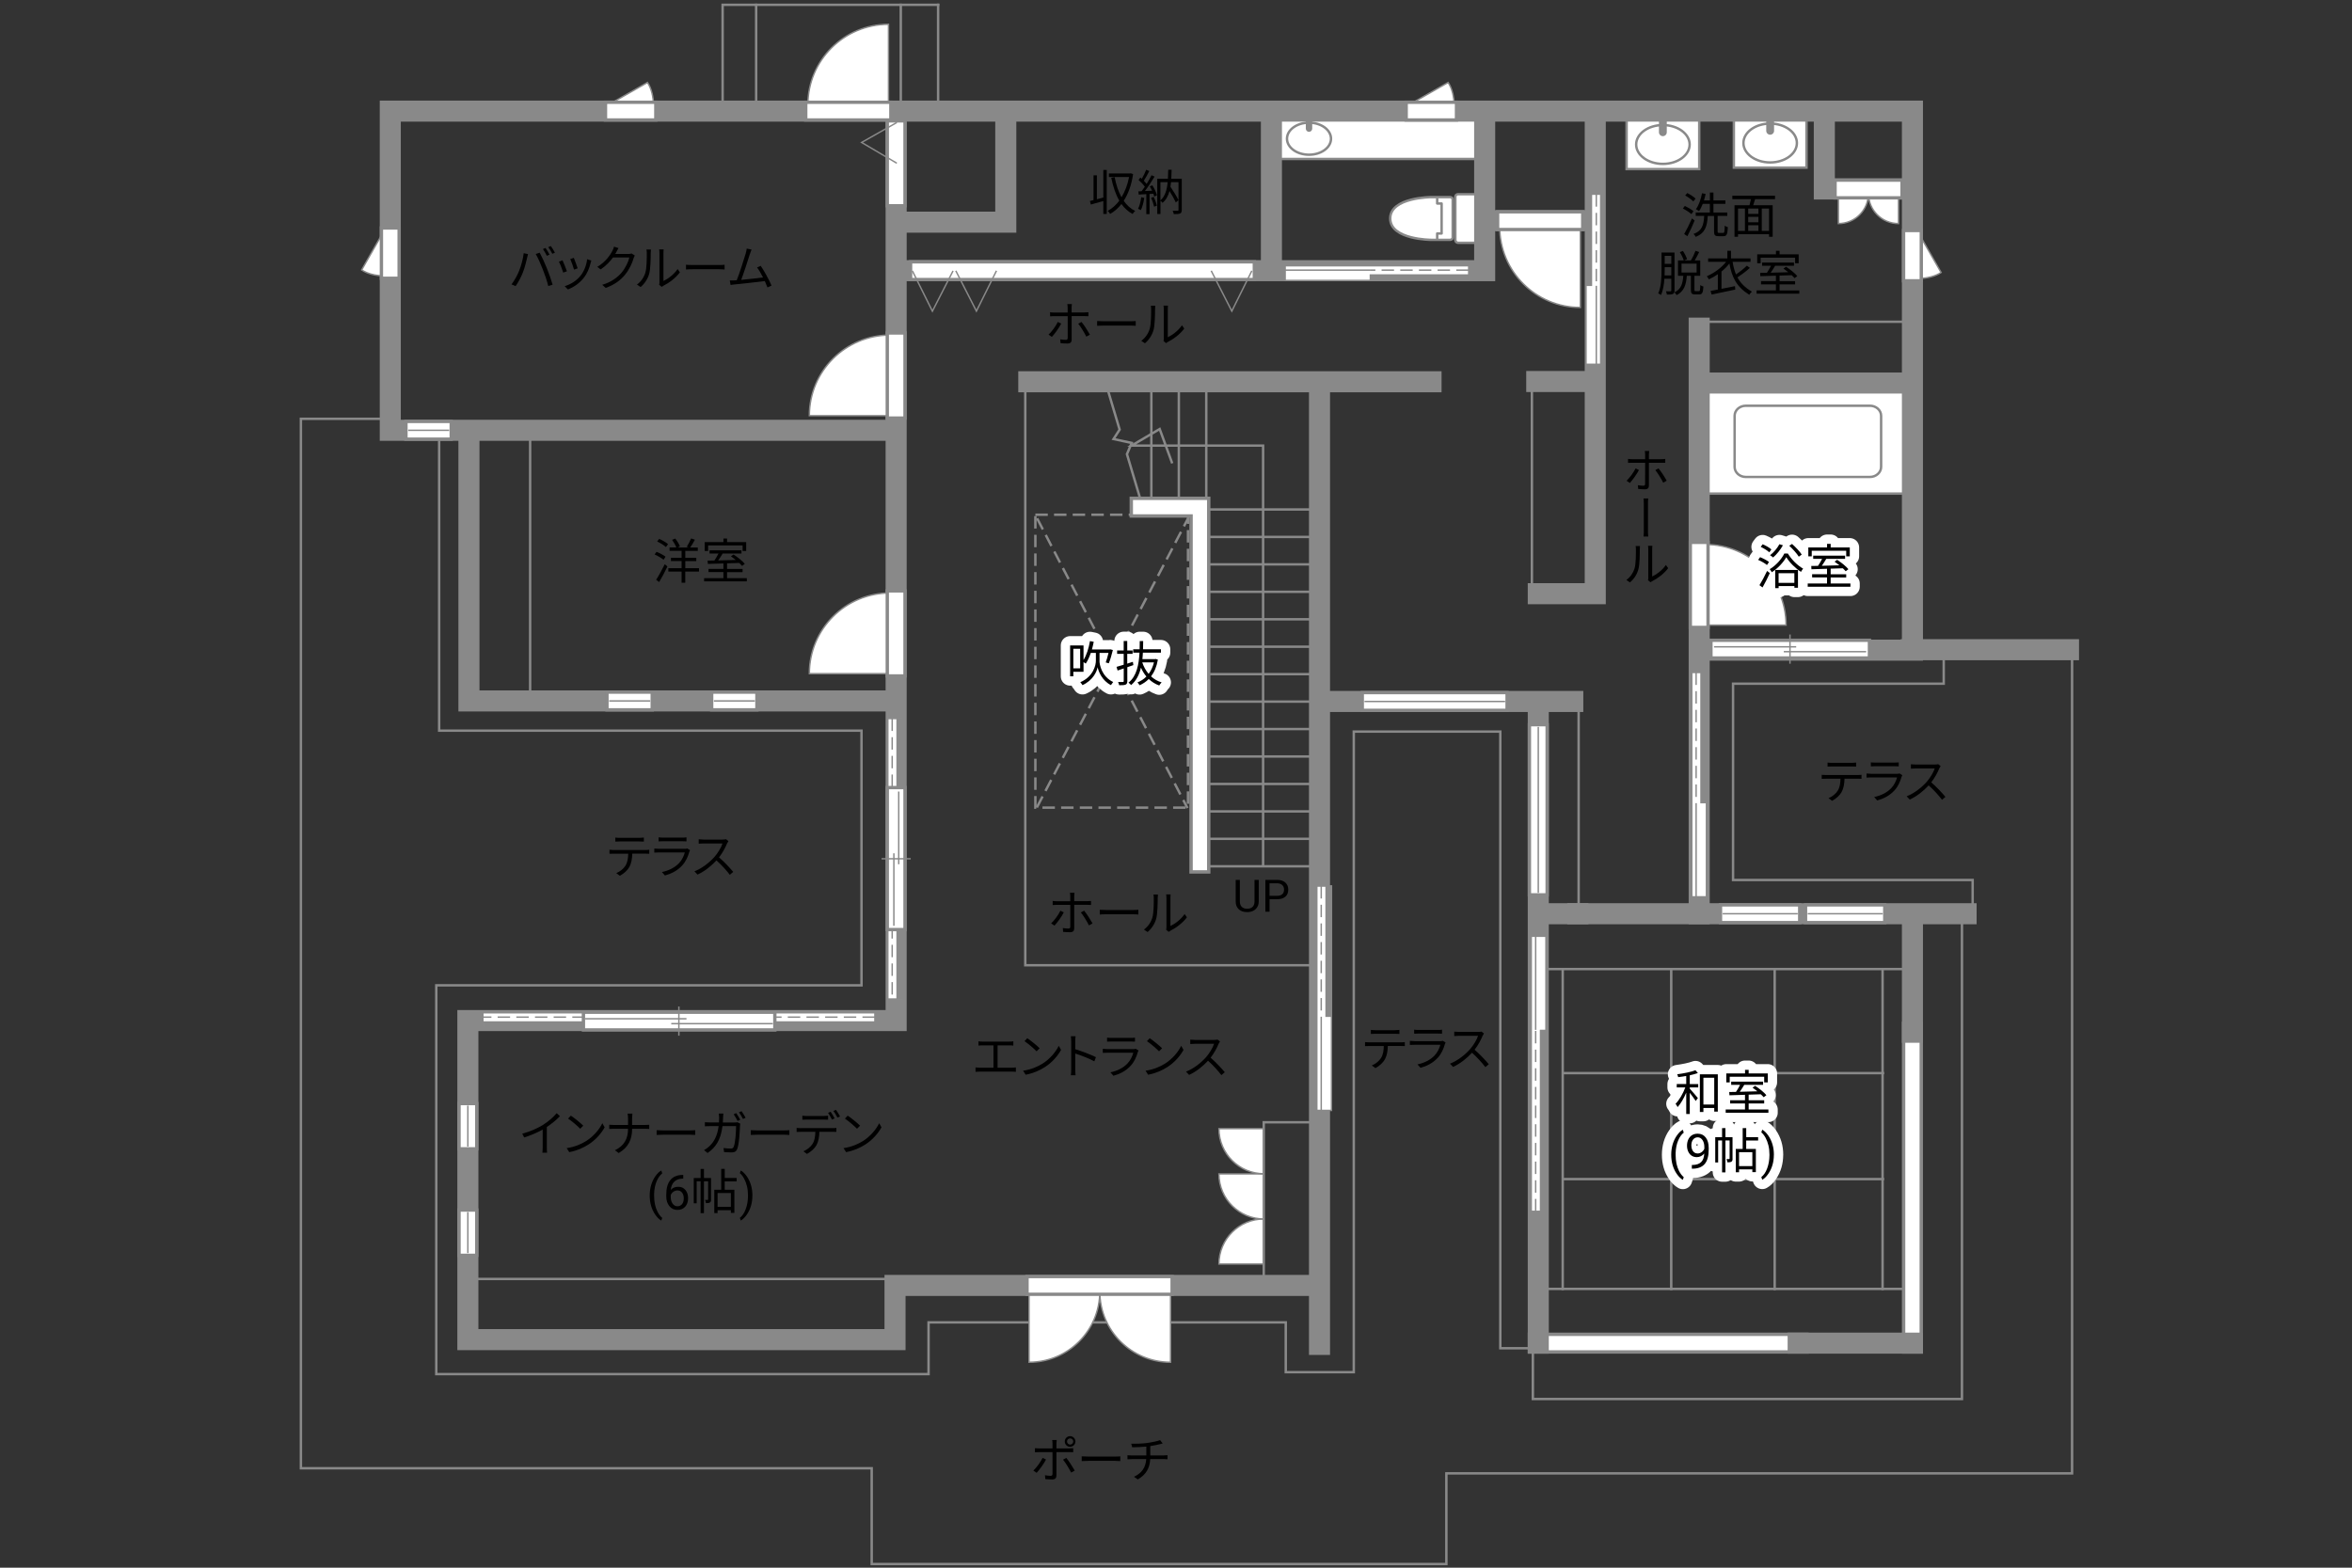 <?xml version="1.0" encoding="UTF-8"?><svg id="adrama-K" xmlns="http://www.w3.org/2000/svg" viewBox="0 0 630 420"><rect x="0" y="0" width="630" height="420" fill="#333333" stroke="none"/><defs><style>.cls-1,.cls-2,.cls-3,.cls-4,.cls-5,.cls-6,.cls-7,.cls-8,.cls-9,.cls-10,.cls-11,.cls-12{fill:none;}.cls-2,.cls-13,.cls-14,.cls-3,.cls-4,.cls-6,.cls-8,.cls-9,.cls-11,.cls-12{stroke:#898989;}.cls-2,.cls-6,.cls-8{stroke-width:.65px;}.cls-13,.cls-14,.cls-4,.cls-11{stroke-width:.38px;}.cls-13,.cls-15{fill:#fff;}.cls-14,.cls-16{fill:#898989;}.cls-3{stroke-width:5.64px;}.cls-3,.cls-6,.cls-7,.cls-8,.cls-9,.cls-10{stroke-linecap:square;}.cls-4,.cls-12{stroke-dasharray:0 0 3.33 1.67;}.cls-5{stroke-linecap:round;stroke-width:5px;}.cls-5,.cls-6{stroke-linejoin:round;}.cls-5,.cls-7,.cls-10{stroke:#fff;}.cls-7{stroke-width:3.85px;}.cls-9,.cls-12{stroke-width:.65px;}.cls-10{stroke-width:3.82px;}</style></defs><line class="cls-3" x1="412.04" y1="359.84" x2="481.65" y2="359.84"/><line class="cls-10" x1="412.04" y1="359.84" x2="481.65" y2="359.84"/><line class="cls-9" x1="413.16" y1="345.31" x2="511.66" y2="345.31"/><line class="cls-3" x1="512.26" y1="359.84" x2="512.26" y2="276.55"/><line class="cls-10" x1="512.26" y1="359.84" x2="512.26" y2="276.55"/><line class="cls-9" x1="504.26" y1="345.31" x2="504.26" y2="259.93"/><path class="cls-13" d="m338.58,338.65h-12.08c0-6.67,5.41-12.08,12.08-12.08"/><path class="cls-13" d="m338.58,314.5h-12.08c0,6.67,5.41,12.08,12.08,12.08"/><path class="cls-13" d="m338.58,302.38h-12.08c0,6.67,5.41,12.08,12.08,12.08"/><line class="cls-9" x1="125.75" y1="342.65" x2="241.36" y2="342.65"/><rect class="cls-9" x="338.5" y="300.67" width="15.39" height="42.76"/><line class="cls-9" x1="413.16" y1="259.62" x2="511.66" y2="259.62"/><line class="cls-9" x1="418.58" y1="345.31" x2="418.58" y2="259.93"/><line class="cls-9" x1="447.65" y1="345.31" x2="447.65" y2="259.93"/><line class="cls-9" x1="475.36" y1="345.31" x2="475.36" y2="259.93"/><rect class="cls-9" x="456.17" y="86.2" width="54.73" height="15.39"/><rect class="cls-9" x="412.93" y="187.86" width="9.92" height="56.44"/><rect class="cls-9" x="410.33" y="103.65" width="16.76" height="55.41"/><polyline class="cls-9" points="338.33 231.92 338.33 119.38 303.1 119.38 310.63 114.94 313.88 123.83"/><line class="cls-9" x1="353.21" y1="232.09" x2="322.6" y2="232.09"/><line class="cls-9" x1="353.21" y1="224.73" x2="322.6" y2="224.73"/><line class="cls-9" x1="353.21" y1="217.38" x2="322.6" y2="217.38"/><line class="cls-9" x1="353.21" y1="210.03" x2="322.6" y2="210.03"/><line class="cls-9" x1="353.21" y1="202.67" x2="322.6" y2="202.67"/><line class="cls-9" x1="353.21" y1="195.32" x2="322.6" y2="195.32"/><line class="cls-9" x1="353.21" y1="187.97" x2="322.6" y2="187.97"/><line class="cls-9" x1="353.21" y1="180.61" x2="322.6" y2="180.61"/><line class="cls-9" x1="353.21" y1="173.26" x2="322.6" y2="173.26"/><line class="cls-9" x1="353.21" y1="165.91" x2="322.6" y2="165.91"/><line class="cls-9" x1="353.21" y1="158.55" x2="322.6" y2="158.55"/><line class="cls-9" x1="353.21" y1="151.2" x2="322.6" y2="151.2"/><line class="cls-9" x1="353.21" y1="143.85" x2="322.6" y2="143.85"/><line class="cls-9" x1="353.21" y1="136.49" x2="322.6" y2="136.49"/><line class="cls-9" x1="323.11" y1="102.11" x2="323.11" y2="135.8"/><line class="cls-9" x1="315.76" y1="102.11" x2="315.76" y2="135.8"/><line class="cls-9" x1="308.4" y1="102.11" x2="308.4" y2="135.8"/><polyline class="cls-9" points="296.24 102.81 299.9 115.09 298.27 117.62 303.14 118.67 301.86 121.67 305.86 135.1"/><polyline class="cls-9" points="274.63 102.88 274.63 258.6 353.9 258.6"/><line class="cls-9" x1="241.28" y1="1.29" x2="241.28" y2="28.48"/><line class="cls-9" x1="202.54" y1="1.29" x2="202.54" y2="28.48"/><polyline class="cls-9" points="251.28 28.48 193.56 28.48 193.56 1.29 251.28 1.29"/><rect class="cls-9" x="125.84" y="116.22" width="16.16" height="70.8"/><polyline class="cls-9" points="525.52 245.51 525.52 374.81 410.59 374.81 410.59 361.21 401.87 361.21 401.87 196 362.62 196 362.62 367.62 344.4 367.62 344.4 354.28 248.72 354.28 248.72 368.14 116.86 368.14 116.86 263.98 230.76 263.98 230.76 195.75 117.63 195.75 117.63 115.19"/><polyline class="cls-9" points="520.64 175.74 520.64 183.17 464.21 183.17 464.21 235.76 528.39 235.76 528.39 246.03"/><polyline class="cls-9" points="102.83 112.2 80.6 112.2 80.6 393.36 233.49 393.36 233.49 419.02 387.42 419.02 387.42 394.73 555.02 394.73 555.02 174.11"/><path d="m164.38,227.72h8.52c.27,0,.7-.01,1.01-.07v1.08c-.29-.01-.7-.03-1.01-.03h-3.54c-.04,1.4-.25,2.59-.77,3.55-.47.87-1.46,1.81-2.56,2.38l-.96-.71c1.01-.42,1.95-1.17,2.46-1.99.57-.91.71-2,.75-3.22h-3.9c-.39,0-.77,0-1.13.03v-1.08c.36.04.73.07,1.13.07Zm1.6-3.25h5.27c.36,0,.83-.03,1.21-.08v1.08c-.38-.03-.83-.04-1.21-.04h-5.25c-.43,0-.86.01-1.18.04v-1.08c.36.04.75.08,1.17.08Z"/><path d="m184.66,228.14c-.35,1.29-.94,2.64-1.9,3.69-1.36,1.5-2.99,2.26-4.65,2.72l-.81-.92c1.85-.38,3.47-1.21,4.58-2.38.79-.83,1.31-1.94,1.55-2.87h-6.9c-.31,0-.81.01-1.27.04v-1.09c.48.05.92.08,1.27.08h6.85c.3,0,.57-.03.71-.1l.74.47c-.06.12-.14.29-.17.38Zm-7.07-3.74h5.11c.42,0,.87-.01,1.18-.07v1.08c-.31-.03-.75-.04-1.2-.04h-5.1c-.4,0-.82.01-1.17.04v-1.08c.34.05.75.07,1.17.07Z"/><path d="m194.78,225.89c-.44,1.12-1.26,2.64-2.18,3.81,1.37,1.17,2.95,2.86,3.8,3.89l-.91.78c-.87-1.14-2.25-2.68-3.58-3.86-1.39,1.5-3.15,2.92-5.07,3.8l-.83-.87c2.09-.82,4.02-2.37,5.36-3.86.88-1,1.83-2.54,2.16-3.61h-5.07c-.46,0-1.17.05-1.31.06v-1.18c.18.03.92.08,1.31.08h5.02c.43,0,.77-.04.98-.1l.66.51c-.08.1-.25.39-.33.57Z"/><path d="m366.76,279.25h8.52c.27,0,.7-.01,1.01-.07v1.08c-.29-.01-.7-.03-1.01-.03h-3.54c-.04,1.4-.25,2.59-.77,3.55-.47.87-1.46,1.81-2.56,2.38l-.96-.71c1.01-.42,1.95-1.17,2.46-1.99.57-.91.72-2,.75-3.22h-3.9c-.39,0-.77,0-1.13.03v-1.08c.36.04.73.07,1.13.07Zm1.6-3.25h5.27c.36,0,.83-.03,1.21-.08v1.08c-.38-.03-.83-.04-1.21-.04h-5.25c-.43,0-.86.01-1.18.04v-1.08c.36.04.75.08,1.17.08Z"/><path d="m387.04,279.67c-.35,1.29-.94,2.64-1.9,3.69-1.37,1.49-2.99,2.26-4.65,2.72l-.81-.92c1.85-.38,3.47-1.21,4.58-2.38.79-.83,1.31-1.94,1.55-2.87h-6.9c-.31,0-.81.01-1.27.04v-1.09c.48.05.92.08,1.27.08h6.85c.3,0,.57-.03.72-.1l.74.47c-.06.12-.14.29-.17.38Zm-7.07-3.74h5.11c.42,0,.87-.01,1.18-.07v1.08c-.31-.03-.75-.04-1.2-.04h-5.1c-.4,0-.82.01-1.17.04v-1.08c.34.05.75.07,1.17.07Z"/><path d="m397.16,277.42c-.44,1.12-1.26,2.64-2.18,3.81,1.36,1.17,2.95,2.86,3.8,3.89l-.91.78c-.87-1.14-2.25-2.68-3.58-3.86-1.39,1.5-3.15,2.92-5.07,3.8l-.83-.87c2.09-.82,4.02-2.37,5.36-3.86.88-1,1.83-2.54,2.16-3.61h-5.07c-.46,0-1.17.05-1.31.07v-1.18c.18.03.92.08,1.31.08h5.02c.43,0,.77-.04.97-.1l.66.51c-.08.1-.25.39-.33.57Z"/><path d="m489.09,207.63h8.52c.27,0,.7-.01,1.01-.06v1.08c-.29-.01-.7-.03-1.01-.03h-3.54c-.04,1.4-.25,2.59-.77,3.55-.47.87-1.46,1.81-2.56,2.38l-.96-.71c1.01-.42,1.95-1.17,2.46-1.99.57-.91.72-2,.75-3.22h-3.9c-.39,0-.77,0-1.13.03v-1.08c.36.04.73.06,1.13.06Zm1.6-3.25h5.27c.36,0,.83-.03,1.21-.08v1.08c-.38-.03-.83-.04-1.21-.04h-5.25c-.43,0-.86.01-1.18.04v-1.08c.36.04.75.08,1.17.08Z"/><path d="m509.37,208.04c-.35,1.29-.94,2.64-1.9,3.69-1.37,1.5-2.99,2.26-4.65,2.72l-.81-.92c1.85-.38,3.47-1.21,4.58-2.38.79-.83,1.31-1.94,1.55-2.87h-6.9c-.31,0-.81.01-1.27.04v-1.09c.48.05.92.08,1.27.08h6.85c.3,0,.57-.03.72-.1l.74.47c-.06.12-.14.29-.17.38Zm-7.07-3.74h5.11c.42,0,.87-.01,1.18-.06v1.08c-.31-.03-.75-.04-1.2-.04h-5.1c-.4,0-.82.01-1.17.04v-1.08c.34.05.75.06,1.17.06Z"/><path d="m519.48,205.79c-.44,1.12-1.26,2.64-2.18,3.81,1.36,1.17,2.95,2.86,3.8,3.89l-.91.78c-.87-1.14-2.25-2.68-3.58-3.86-1.39,1.5-3.15,2.93-5.07,3.8l-.83-.87c2.09-.82,4.02-2.37,5.36-3.86.88-1,1.83-2.54,2.16-3.61h-5.07c-.46,0-1.17.05-1.31.06v-1.18c.18.03.92.08,1.31.08h5.02c.43,0,.77-.04.97-.1l.66.51c-.08.1-.25.39-.33.57Z"/><path d="m282.46,247.99l-.9-.61c.87-.79,1.98-2.34,2.48-3.39l.91.44c-.55,1.11-1.76,2.77-2.5,3.56Zm5.28-7.89v1.34h3.43c.31,0,.74-.03,1.07-.07v1.08c-.35-.03-.74-.04-1.05-.04h-3.45v6.31c0,.68-.32,1.03-1.12,1.03-.55,0-1.31-.03-1.85-.09l-.09-1.03c.57.1,1.16.14,1.5.14s.51-.14.51-.49v-5.86h-3.6c-.4,0-.77.01-1.12.05v-1.1c.36.05.69.08,1.1.08h3.61v-1.34c0-.27-.04-.73-.09-.92h1.22c-.03.18-.08.65-.08.92Zm4.9,7.29l-.96.53c-.51-1.03-1.48-2.64-2.17-3.46l.88-.48c.7.83,1.73,2.47,2.25,3.41Z"/><path d="m296.4,243.8h7.12c.65,0,1.12-.04,1.4-.06v1.27c-.26-.01-.81-.07-1.39-.07h-7.14c-.72,0-1.4.03-1.81.07v-1.27c.39.03,1.08.06,1.81.06Z"/><path d="m308.66,245.83c.38-1.18.39-3.78.39-5.23,0-.39-.04-.68-.09-.95h1.2c-.01.16-.06.55-.06.94,0,1.44-.05,4.23-.4,5.53-.39,1.39-1.22,2.67-2.31,3.58l-.98-.66c1.09-.78,1.87-1.94,2.26-3.2Zm3.78,2.54v-7.79c0-.49-.06-.87-.08-.96h1.2c-.01.09-.05.47-.05.96v7.5c1.2-.55,2.8-1.73,3.8-3.2l.61.88c-1.12,1.52-2.93,2.86-4.43,3.6-.21.12-.35.22-.44.3l-.69-.57c.05-.21.09-.47.09-.73Z"/><path d="m281.76,90.26l-.9-.61c.87-.79,1.98-2.34,2.48-3.39l.91.44c-.55,1.11-1.76,2.77-2.5,3.56Zm5.28-7.89v1.34h3.43c.31,0,.74-.03,1.07-.06v1.08c-.35-.03-.74-.04-1.05-.04h-3.44v6.31c0,.68-.33,1.03-1.12,1.03-.55,0-1.31-.03-1.85-.09l-.09-1.03c.57.1,1.16.14,1.49.14s.51-.14.51-.49v-5.86h-3.6c-.4,0-.77.01-1.12.05v-1.1c.36.05.69.08,1.1.08h3.61v-1.34c0-.27-.04-.73-.09-.92h1.22c-.03.18-.08.65-.08.92Zm4.9,7.29l-.96.53c-.51-1.03-1.48-2.64-2.17-3.46l.88-.48c.7.83,1.73,2.47,2.25,3.41Z"/><path d="m295.69,86.07h7.12c.65,0,1.12-.04,1.4-.06v1.27c-.26-.01-.81-.06-1.39-.06h-7.14c-.72,0-1.4.03-1.81.06v-1.27c.39.03,1.08.06,1.81.06Z"/><path d="m307.95,88.1c.38-1.18.39-3.78.39-5.23,0-.39-.04-.68-.09-.95h1.2c-.01.16-.06.55-.06.94,0,1.44-.05,4.23-.4,5.53-.39,1.39-1.22,2.67-2.31,3.58l-.98-.66c1.09-.78,1.87-1.94,2.26-3.2Zm3.78,2.54v-7.79c0-.49-.06-.87-.08-.96h1.2c-.01.09-.05.47-.05.96v7.5c1.2-.55,2.79-1.73,3.8-3.2l.61.88c-1.12,1.52-2.93,2.86-4.43,3.6-.21.12-.35.22-.44.3l-.69-.57c.05-.21.09-.47.09-.73Z"/><path d="m436.56,129.38l-.87-.58c.83-.78,1.91-2.28,2.41-3.3l.91.43c-.56,1.07-1.73,2.69-2.44,3.46Zm5.11-7.66v1.3h3.34c.3,0,.73-.03,1.04-.08v1.05c-.34-.01-.73-.01-1.03-.01h-3.35v6.11c0,.65-.31,1-1.08,1-.53,0-1.27-.05-1.79-.1l-.09-1c.56.1,1.13.14,1.46.14.35,0,.48-.14.48-.47.01-.69.01-5,.01-5.6v-.08h-3.5c-.39,0-.75.01-1.08.03v-1.07c.35.04.66.08,1.07.08h3.51v-1.3c0-.27-.05-.72-.09-.9h1.18c-.03.17-.08.62-.08.9Zm4.76,7.07l-.92.53c-.51-.99-1.44-2.57-2.12-3.37l.86-.46c.69.81,1.69,2.38,2.18,3.29Z"/><path d="m440.3,134.98c0-.36,0-1.01-.06-1.44h1.26c-.08.43-.08,1.08-.08,1.43v6.99c-.01.39-.01,1.2.08,1.78h-1.27c.08-.58.08-1.33.08-1.78v-6.98Z"/><path d="m437.83,152.28c.36-1.16.36-3.68.36-5.08,0-.38-.03-.65-.08-.91h1.17c-.01.14-.05.53-.05.9,0,1.4-.01,4.04-.39,5.37-.36,1.35-1.18,2.59-2.25,3.47l-.96-.65c1.07-.77,1.82-1.88,2.2-3.09Zm3.68,2.44v-7.55c0-.48-.06-.85-.08-.94h1.17c-.01.09-.05.46-.05.94v7.28c1.16-.53,2.72-1.68,3.67-3.09l.61.86c-1.09,1.47-2.83,2.77-4.3,3.5-.21.1-.35.21-.44.27l-.66-.55c.05-.2.09-.46.09-.72Z"/><path d="m277.69,394.59l-.9-.6c.86-.81,1.98-2.35,2.48-3.41l.91.44c-.55,1.12-1.77,2.77-2.5,3.56Zm5.28-7.88v1.33h3.43c.31,0,.74-.03,1.07-.06v1.08c-.35-.03-.74-.03-1.05-.03h-3.45v6.29c0,.69-.34,1.04-1.12,1.04-.55,0-1.33-.04-1.85-.09l-.09-1.04c.56.1,1.16.16,1.5.16s.51-.16.51-.49v-5.86h-3.61c-.39,0-.75.01-1.1.04v-1.09c.36.04.69.06,1.1.06h3.61v-1.34c0-.29-.04-.73-.09-.92h1.22c-.04.18-.08.65-.08.94Zm4.9,7.28l-.96.53c-.51-1.01-1.48-2.64-2.17-3.46l.88-.47c.69.83,1.73,2.46,2.25,3.39Zm-1.24-9.23c.79,0,1.43.65,1.43,1.43s-.64,1.42-1.43,1.42-1.42-.62-1.42-1.42.64-1.43,1.42-1.43Zm0,2.26c.47,0,.85-.36.85-.83s-.38-.83-.85-.83-.82.38-.82.83.36.83.82.83Z"/><path d="m291.56,390.23h7.12c.65,0,1.12-.04,1.4-.06v1.27c-.26-.01-.81-.06-1.39-.06h-7.14c-.72,0-1.4.03-1.81.06v-1.27c.39.03,1.08.06,1.81.06Z"/><path d="m307.39,386.57c1.18-.17,2.72-.48,3.35-.75l.69.9c-.29.08-.55.14-.73.19-.65.17-1.65.36-2.59.51v2.5h3.59c.29,0,.75-.03,1.03-.05v1.08c-.29-.03-.68-.05-1-.05h-3.63c-.14,2.43-1.09,4.15-3.33,5.45l-1.03-.71c2.05-.95,3.13-2.41,3.29-4.73h-3.86c-.42,0-.86.03-1.17.05v-1.08c.3.03.75.05,1.14.05h3.91v-2.37c-1.31.13-2.78.17-3.78.18l-.26-.96c.99.04,2.96-.01,4.37-.2Z"/><path d="m263.18,279.06h7.15c.39,0,.79-.04,1.1-.08v1.14c-.33-.04-.74-.05-1.1-.05h-3.12v5.98h3.82c.39,0,.74-.04,1.08-.08v1.18c-.35-.05-.82-.05-1.08-.05h-8.59c-.35,0-.74.01-1.14.05v-1.18c.39.05.79.08,1.14.08h3.67v-5.98h-2.93c-.25,0-.77.01-1.09.05v-1.14c.34.05.83.08,1.09.08Z"/><path d="m279.25,284.96c2-1.26,3.59-3.19,4.34-4.78l.62,1.1c-.88,1.62-2.41,3.39-4.37,4.63-1.3.82-2.94,1.61-5.11,2.02l-.69-1.07c2.27-.34,3.97-1.13,5.2-1.9Zm-.77-4.12l-.82.82c-.65-.68-2.27-2.07-3.24-2.72l.74-.79c.92.61,2.59,1.96,3.31,2.69Z"/><path d="m286.93,278.97c0-.36-.03-.95-.1-1.35h1.27c-.04.4-.09.96-.09,1.35v2.12c1.72.52,4.19,1.46,5.55,2.14l-.44,1.11c-1.42-.77-3.67-1.64-5.11-2.09.01,1.95.01,3.91.01,4.29,0,.4.03,1.1.08,1.53h-1.26c.06-.42.09-1.05.09-1.53v-7.57Z"/><path d="m304.79,281.8c-.35,1.29-.94,2.64-1.9,3.69-1.36,1.5-2.99,2.26-4.65,2.72l-.81-.92c1.85-.38,3.47-1.21,4.58-2.38.79-.83,1.31-1.94,1.55-2.87h-6.9c-.31,0-.81.01-1.27.04v-1.09c.48.05.92.08,1.27.08h6.85c.3,0,.57-.03.71-.1l.74.47c-.06.12-.14.29-.17.38Zm-7.07-3.74h5.11c.42,0,.87-.01,1.18-.07v1.08c-.31-.03-.75-.04-1.2-.04h-5.1c-.4,0-.82.01-1.17.04v-1.08c.34.05.75.07,1.17.07Z"/><path d="m312.05,284.96c2-1.26,3.59-3.19,4.34-4.78l.62,1.1c-.88,1.62-2.41,3.39-4.37,4.63-1.3.82-2.94,1.61-5.11,2.02l-.69-1.07c2.27-.34,3.97-1.13,5.2-1.9Zm-.77-4.12l-.82.82c-.65-.68-2.27-2.07-3.24-2.72l.74-.79c.92.61,2.59,1.96,3.31,2.69Z"/><path d="m326.45,279.56c-.44,1.12-1.26,2.64-2.18,3.81,1.36,1.17,2.95,2.86,3.8,3.89l-.91.78c-.87-1.14-2.25-2.68-3.58-3.86-1.39,1.5-3.15,2.92-5.07,3.8l-.83-.87c2.09-.82,4.02-2.37,5.36-3.86.88-1,1.83-2.54,2.16-3.61h-5.07c-.46,0-1.17.05-1.31.07v-1.18c.18.03.92.08,1.31.08h5.02c.43,0,.77-.04.97-.1l.66.51c-.08.1-.25.39-.33.57Z"/><path d="m177.73,149.96c-.52-.44-1.55-1.04-2.39-1.42l.52-.7c.83.33,1.89.88,2.41,1.31l-.53.81Zm-1.98,5.36c.66-1,1.6-2.69,2.31-4.16l.71.61c-.64,1.37-1.5,2.98-2.21,4.17l-.82-.62Zm.81-10.95c.83.35,1.86.94,2.38,1.42l-.57.77c-.49-.47-1.51-1.1-2.34-1.49l.53-.69Zm10.66,8.77h-3.67v2.98h-.98v-2.98h-3.55v-.92h3.55v-1.91h-2.85v-.88h2.85v-1.85h-3.22v-.91h1.81c-.22-.58-.69-1.43-1.13-2.04l.86-.35c.49.64,1.03,1.52,1.23,2.11l-.62.29h2.98l-.53-.19c.39-.61.9-1.56,1.17-2.24l1.01.34c-.39.73-.86,1.53-1.25,2.09h2.03v.91h-3.35v1.85h2.95v.88h-2.95v1.91h3.67v.92Z"/><path d="m200.04,154.89v.87h-11.44v-.87h5.17v-1.62h-3.99v-.86h3.99v-1.46c-1.57.05-3.03.09-4.17.13l-.05-.88c.53-.01,1.14-.01,1.81-.03.38-.56.79-1.27,1.1-1.88h-2.39v-.86h8.54v.86h-5.04c-.36.61-.79,1.29-1.2,1.86,1.46-.04,3.09-.08,4.72-.13-.43-.35-.88-.69-1.3-.98l.69-.48c1.09.69,2.4,1.74,3.02,2.5l-.73.55c-.2-.23-.46-.51-.77-.79-1.08.04-2.18.08-3.25.1v1.5h4.16v.86h-4.16v1.62h5.29Zm-10.36-7.27h-.92v-2.39h5.02v-.96h.97v.96h5.12v2.39h-.96v-1.5h-9.23v1.5Z"/><path d="m140.27,67.83l1.16.25c-.08.29-.18.66-.23.94-.18.82-.64,2.74-1.18,4.07-.48,1.2-1.18,2.53-1.91,3.57l-1.1-.47c.82-1.08,1.55-2.44,2-3.54.56-1.34,1.1-3.31,1.27-4.82Zm3.24.22l1.05-.35c.52.94,1.35,2.73,1.9,4.11.53,1.29,1.22,3.28,1.56,4.45l-1.16.38c-.32-1.33-.92-3.08-1.47-4.47-.52-1.34-1.31-3.15-1.89-4.11Zm3.67.17l-.7.31c-.26-.53-.7-1.31-1.05-1.81l.69-.29c.33.46.81,1.25,1.07,1.78Zm1.46-.53l-.7.31c-.29-.57-.7-1.3-1.08-1.79l.69-.29c.35.47.84,1.29,1.09,1.77Z"/><path d="m151.86,72.67l-.99.36c-.19-.68-.9-2.47-1.16-2.93l.96-.38c.26.56.94,2.26,1.18,2.94Zm6.34-2.21c-.35,1.43-.91,2.82-1.85,3.99-1.2,1.53-2.78,2.54-4.24,3.09l-.86-.87c1.51-.44,3.16-1.43,4.23-2.77.92-1.13,1.6-2.78,1.79-4.45l1.12.35c-.09.27-.14.48-.19.65Zm-3.48,1.43l-.96.34c-.14-.58-.74-2.24-1.01-2.82l.95-.33c.22.52.86,2.24,1.03,2.81Z"/><path d="m165.11,67.49c-.09.18-.19.36-.31.55h3.52c.35,0,.64-.04.84-.13l.87.53c-.1.18-.23.48-.3.69-.35,1.31-1.16,3.07-2.31,4.47-1.18,1.44-2.73,2.64-5.17,3.54l-.94-.84c2.38-.7,4-1.89,5.19-3.26,1.01-1.2,1.81-2.87,2.08-4.06h-4.39c-.79,1.09-1.89,2.25-3.3,3.2l-.9-.68c2.24-1.34,3.52-3.22,4.08-4.39.13-.22.33-.69.4-1.03l1.21.39c-.22.34-.46.78-.57,1.03Z"/><path d="m172.86,73.03c.38-1.18.39-3.78.39-5.23,0-.39-.04-.68-.09-.95h1.2c-.01.16-.06.55-.06.94,0,1.44-.05,4.23-.4,5.53-.39,1.39-1.22,2.67-2.31,3.58l-.98-.66c1.09-.78,1.87-1.94,2.26-3.2Zm3.78,2.54v-7.79c0-.49-.06-.87-.08-.96h1.2c-.01.09-.05.47-.05.96v7.5c1.2-.55,2.79-1.73,3.8-3.2l.61.88c-1.12,1.52-2.93,2.86-4.43,3.6-.21.12-.35.22-.44.3l-.69-.57c.05-.21.09-.47.09-.73Z"/><path d="m185.57,71h7.12c.65,0,1.12-.04,1.4-.07v1.27c-.26-.01-.81-.07-1.39-.07h-7.14c-.72,0-1.4.03-1.81.07v-1.27c.39.03,1.08.07,1.81.07Z"/><path d="m200.85,68.08c-.38,1.22-1.66,5.21-2.31,6.9,1.91-.18,4.41-.46,5.84-.65-.52-1.03-1.1-2.04-1.59-2.67l.98-.44c.92,1.34,2.34,3.95,2.89,5.29l-1.09.49c-.17-.47-.42-1.07-.71-1.7-2,.26-6.36.74-8.1.9-.33.03-.7.09-1.08.14l-.2-1.21c.39.01.83,0,1.21-.01.2-.01.42-.03.65-.04.73-1.79,2.05-5.95,2.42-7.23.16-.6.21-.91.25-1.25l1.3.26c-.13.32-.27.66-.44,1.21Z"/><path d="m337.16,235.73v5.8c0,.8-.26,1.46-.76,1.97s-1.18.8-2.04.86h-.3c-.93.01-1.68-.24-2.23-.74s-.84-1.2-.84-2.08v-5.81h1.11v5.78c0,.62.17,1.1.51,1.44s.82.51,1.45.51,1.12-.17,1.46-.51.51-.82.51-1.44v-5.78h1.13Z"/><path d="m340.06,240.92v3.34h-1.12v-8.53h3.15c.93,0,1.67.24,2.19.71s.79,1.11.79,1.89c0,.83-.26,1.47-.78,1.91s-1.26.67-2.22.67h-2.01Zm0-.92h2.02c.6,0,1.06-.14,1.38-.43.32-.28.48-.69.48-1.23s-.16-.92-.48-1.22c-.32-.31-.76-.46-1.32-.48h-2.09v3.35Z"/><path d="m453.05,57.37c-.48-.47-1.47-1.1-2.28-1.51l.53-.69c.79.38,1.81.96,2.31,1.42l-.57.78Zm.87,1.7c-.55,1.37-1.3,2.99-1.94,4.21l-.86-.58c.6-1.03,1.46-2.73,2.09-4.19l.7.56Zm-.35-5.11c-.46-.49-1.4-1.16-2.18-1.59l.57-.65c.78.39,1.74,1.01,2.21,1.5l-.6.74Zm7.98,8.45c.32,0,.39-.27.43-1.95.21.17.58.34.84.4-.09,1.91-.31,2.42-1.18,2.42h-1.31c-.96,0-1.21-.29-1.21-1.29v-4.13h-1.68c-.18,2.77-.69,4.58-3.22,5.6-.1-.23-.38-.6-.6-.77,2.33-.86,2.72-2.42,2.86-4.84h-2.26v-.92h3.78v-2.31h-1.9c-.3.74-.62,1.42-1,1.94-.19-.14-.61-.42-.84-.52.78-1.03,1.33-2.64,1.64-4.26l.96.18c-.12.6-.26,1.18-.44,1.74h1.59v-2.12h.95v2.12h3.2v.92h-3.2v2.31h3.71v.92h-2.59v4.12c0,.36.05.43.38.43h1.11Z"/><path d="m470.12,53.36c-.16.55-.34,1.13-.51,1.62h5.21v8.46h-.97v-.69h-8.31v.69h-.94v-8.46h4.02c.14-.49.27-1.09.38-1.62h-4.98v-.92h11.43v.92h-5.33Zm-4.58,8.5h1.85v-5.98h-1.85v5.98Zm5.47-5.98h-2.74v1.43h2.74v-1.43Zm0,2.22h-2.74v1.46h2.74v-1.46Zm-2.74,3.76h2.74v-1.51h-2.74v1.51Zm5.58-5.98h-1.95v5.98h1.95v-5.98Z"/><path d="m448.54,77.82c0,.49-.12.77-.43.92-.3.17-.78.18-1.61.18-.04-.23-.16-.64-.27-.88.56.01,1.08.01,1.22.01.17-.01.22-.08.22-.25v-3.12h-1.85c-.1,1.52-.35,3.12-.9,4.36-.17-.14-.53-.36-.75-.44.83-1.82.88-4.41.88-6.31v-4.64h3.48v10.17Zm-.87-4.03v-2.21h-1.77v.71c0,.46,0,.96-.03,1.5h1.79Zm-1.77-5.25v2.16h1.77v-2.16h-1.77Zm9.19,9.45c.26,0,.31-.21.34-1.61.21.16.58.31.84.38-.09,1.68-.34,2.12-1.11,2.12h-1.12c-.9,0-1.12-.3-1.12-1.26v-3.74h-1.09c-.18,2.33-.69,4.16-2.74,5.19-.1-.23-.38-.57-.58-.74,1.85-.86,2.22-2.46,2.38-4.45h-1.43v-4.11h1.55c-.18-.6-.61-1.52-1.05-2.21l.82-.33c.47.69.94,1.6,1.1,2.2l-.75.34h1.78c.46-.73.96-1.79,1.24-2.57l.99.32c-.38.75-.79,1.59-1.2,2.25h1.48v4.11h-1.55v3.74c0,.34.04.38.31.38h.91Zm-4.68-4.98h4.04v-2.38h-4.04v2.38Z"/><path d="m468.73,71.76c-.96.87-2.28,1.87-3.34,2.56.81,1.49,2,2.73,3.88,3.82-.26.18-.57.55-.7.85-3.45-2.18-4.68-4.72-5.34-8.4-.58.77-1.31,1.5-2.12,2.15v4.64c1.14-.22,2.41-.47,3.61-.72l.09.92c-2.24.48-4.65.97-6.34,1.33l-.29-.96c.56-.1,1.22-.23,1.96-.38v-4.11c-.75.53-1.57,1-2.41,1.38-.12-.25-.38-.62-.55-.83,2.02-.87,3.99-2.34,5.16-3.87h-4.8v-.91h5.15v-2.05h.97v2.05h5.23v.91h-4.8c.21,1.27.49,2.38.91,3.38,1-.68,2.17-1.61,2.91-2.35l.81.6Z"/><path d="m481.96,77.8v.87h-11.44v-.87h5.17v-1.62h-3.99v-.86h3.99v-1.46c-1.57.05-3.03.09-4.17.13l-.05-.88c.53-.01,1.14-.01,1.81-.03.38-.56.79-1.27,1.1-1.88h-2.39v-.86h8.54v.86h-5.04c-.36.61-.79,1.29-1.2,1.86,1.46-.04,3.09-.08,4.72-.13-.43-.35-.88-.69-1.3-.98l.69-.48c1.09.69,2.41,1.74,3.02,2.5l-.73.55c-.2-.23-.46-.51-.77-.79-1.08.04-2.18.08-3.25.1v1.5h4.16v.86h-4.16v1.62h5.29Zm-10.36-7.27h-.92v-2.39h5.02v-.96h.97v.96h5.12v2.39h-.96v-1.5h-9.23v1.5Z"/><rect class="cls-12" x="277.33" y="137.9" width="40.88" height="78.47"/><line class="cls-12" x1="277.72" y1="216.33" x2="318.15" y2="139.03"/><line class="cls-12" x1="277.8" y1="138.88" x2="318.07" y2="216.49"/><path class="cls-5" d="m294.5,177.01c-.01,1.05.6,4.24,3.67,5.71-.17.21-.46.61-.6.83-2.37-1.2-3.35-3.68-3.56-4.8-.2,1.16-1.29,3.56-4.06,4.8-.12-.19-.39-.6-.58-.78,3.52-1.51,4.19-4.65,4.17-5.76v-2.09h-1.36c-.38,1.1-.83,2.09-1.35,2.86-.13-.1-.38-.27-.6-.4v2.59h-2.73v1.22h-.86v-8.27h3.59v3.9c.82-1.31,1.4-3.16,1.73-5.07l1.01.2c-.14.7-.31,1.39-.49,2.05h4.75l.17-.04.69.18c-.31,1.23-.71,2.68-1.09,3.56l-.82-.23c.25-.65.53-1.63.74-2.55h-2.4v2.09Zm-5.17-3.2h-1.83v5.24h1.83v-5.24Z"/><path class="cls-5" d="m303.6,178.18c-.55.19-1.09.39-1.64.57v3.71c0,.53-.13.81-.46.96-.35.14-.87.17-1.73.16-.04-.23-.17-.64-.29-.87.59.01,1.12.01,1.29,0,.17,0,.23-.05.23-.25v-3.38l-1.64.56-.29-.98c.53-.14,1.2-.35,1.92-.57v-2.91h-1.76v-.91h1.76v-2.54h.95v2.54h1.43v.91h-1.43v2.61l1.51-.48.13.87Zm6.55-1.46c-.33,1.88-.96,3.35-1.83,4.49.79.73,1.74,1.29,2.83,1.61-.22.19-.49.57-.64.83-1.08-.38-2.01-.98-2.81-1.74-.72.74-1.55,1.29-2.46,1.68-.12-.22-.38-.58-.56-.77.88-.34,1.7-.86,2.39-1.57-.59-.7-1.07-1.51-1.46-2.38-.44,1.85-1.24,3.51-2.64,4.67-.14-.21-.46-.49-.7-.64,2.24-1.77,2.79-4.94,2.95-8.05h-1.69v-.9h1.73c.01-.75.03-1.5.03-2.21h.92c0,.72-.01,1.46-.04,2.21h4.8v.9h-4.84c-.03.57-.06,1.16-.13,1.73h3.38l.17-.04.58.18Zm-4.19.73c.38,1.16.95,2.21,1.72,3.09.62-.85,1.12-1.87,1.42-3.09h-3.13Z"/><path d="m294.5,177.01c-.01,1.05.6,4.24,3.67,5.71-.17.21-.46.61-.6.83-2.37-1.2-3.35-3.68-3.56-4.8-.2,1.16-1.29,3.56-4.06,4.8-.12-.19-.39-.6-.58-.78,3.52-1.51,4.19-4.65,4.17-5.76v-2.09h-1.36c-.38,1.1-.83,2.09-1.35,2.86-.13-.1-.38-.27-.6-.4v2.59h-2.73v1.22h-.86v-8.27h3.59v3.9c.82-1.31,1.4-3.16,1.73-5.07l1.01.2c-.14.7-.31,1.39-.49,2.05h4.75l.17-.04.69.18c-.31,1.23-.71,2.68-1.09,3.56l-.82-.23c.25-.65.53-1.63.74-2.55h-2.4v2.09Zm-5.17-3.2h-1.83v5.24h1.83v-5.24Z"/><path d="m303.6,178.18c-.55.19-1.09.39-1.64.57v3.71c0,.53-.13.81-.46.96-.35.14-.87.17-1.73.16-.04-.23-.17-.64-.29-.87.59.01,1.12.01,1.29,0,.17,0,.23-.05.23-.25v-3.38l-1.64.56-.29-.98c.53-.14,1.2-.35,1.92-.57v-2.91h-1.76v-.91h1.76v-2.54h.95v2.54h1.43v.91h-1.43v2.61l1.51-.48.13.87Zm6.55-1.46c-.33,1.88-.96,3.35-1.83,4.49.79.73,1.74,1.29,2.83,1.61-.22.19-.49.57-.64.83-1.08-.38-2.01-.98-2.81-1.74-.72.74-1.55,1.29-2.46,1.68-.12-.22-.38-.58-.56-.77.88-.34,1.7-.86,2.39-1.57-.59-.7-1.07-1.51-1.46-2.38-.44,1.85-1.24,3.51-2.64,4.67-.14-.21-.46-.49-.7-.64,2.24-1.77,2.79-4.94,2.95-8.05h-1.69v-.9h1.73c.01-.75.03-1.5.03-2.21h.92c0,.72-.01,1.46-.04,2.21h4.8v.9h-4.84c-.03.57-.06,1.16-.13,1.73h3.38l.17-.04.58.18Zm-4.19.73c.38,1.16.95,2.21,1.72,3.09.62-.85,1.12-1.87,1.42-3.09h-3.13Z"/><path d="m295.53,45.52h.92v11.8h-.92v-3.46c-1.2.34-2.39.68-3.35.94l-.23-.96c.29-.06.61-.14.96-.23v-6.63h.9v6.4c.55-.14,1.13-.3,1.73-.46v-7.4Zm7.98,1.1c-.43,2.95-1.31,5.33-2.51,7.18.81,1.17,1.82,2.11,3.07,2.72-.22.17-.55.55-.7.81-1.2-.65-2.18-1.55-2.99-2.67-.88,1.13-1.91,2.02-3.03,2.65-.14-.23-.42-.64-.66-.81,1.14-.6,2.21-1.53,3.12-2.74-.99-1.69-1.66-3.77-2.15-6.11l.91-.17c.39,2.02.99,3.85,1.83,5.37.92-1.5,1.62-3.33,2.03-5.43h-5.41v-.95h5.68l.17-.05.64.21Z"/><path d="m306.5,53c-.18,1.22-.49,2.47-.92,3.3-.16-.12-.55-.3-.75-.36.43-.79.7-1.95.85-3.09l.83.16Zm2.18-3.33c.53.83,1.05,1.95,1.22,2.65l-.73.33c-.05-.22-.13-.48-.23-.75l-1.03.06v5.41h-.86v-5.36c-.74.04-1.44.08-2.04.12l-.08-.86.86-.04c.27-.35.57-.77.86-1.2-.4-.57-1.08-1.3-1.68-1.83l.49-.64c.13.1.25.22.38.34.44-.73.9-1.7,1.17-2.42l.84.34c-.44.86-.99,1.88-1.47,2.61.29.29.55.59.75.85.51-.81.98-1.64,1.31-2.33l.82.36c-.74,1.23-1.73,2.76-2.59,3.87l1.92-.08c-.18-.4-.39-.82-.61-1.17l.68-.27Zm.36,3.08c.35.74.7,1.73.83,2.37l-.74.25c-.13-.65-.46-1.62-.79-2.38l.7-.23Zm7.5,3.5c0,.51-.1.79-.43.94-.35.16-.9.17-1.7.17-.04-.25-.17-.66-.3-.9.6.03,1.16.01,1.34.01.17,0,.22-.05.22-.23v-7.44h-2c-.04.42-.09.82-.16,1.22.81,1.18,1.7,2.65,2.15,3.6l-.71.61c-.36-.81-1.03-1.99-1.69-3.04-.35,1.29-.92,2.37-1.86,3.16-.12-.17-.35-.42-.56-.56v3.54h-.86v-9.43h2.86c.05-.78.06-1.59.08-2.43h.91c-.01.85-.04,1.65-.09,2.43h2.81v8.35Zm-5.71-2.57c1.26-1.09,1.74-2.82,1.94-4.88h-1.94v4.88Z"/><rect class="cls-1" x="342.45" y="30.8" width="54.33" height="11.96"/><rect class="cls-15" x="342.62" y="31.32" width="53.98" height="11.27"/><path class="cls-2" d="m396.6,31.32v11.27h-53.98v-11.27h53.98Z"/><path class="cls-2" d="m344.73,37.16c0,2.36,2.63,4.29,5.9,4.29s5.89-1.92,5.89-4.29-2.64-4.29-5.89-4.29-5.9,1.92-5.9,4.29Z"/><path class="cls-16" d="m351.49,31.45v3.01c0,.48-.39.86-.86.86s-.86-.38-.86-.86v-3.01h1.72Z"/><rect class="cls-1" x="435.48" y="30.99" width="19.87" height="14.52"/><rect class="cls-15" x="435.69" y="31.61" width="19.45" height="13.69"/><path class="cls-2" d="m455.15,31.61v13.69h-19.45v-13.69h19.45Z"/><path class="cls-2" d="m438.26,38.71c0,2.87,3.2,5.2,7.16,5.2s7.16-2.34,7.16-5.2-3.2-5.2-7.16-5.2-7.16,2.33-7.16,5.2Z"/><path class="cls-16" d="m446.46,31.77v3.66c0,.58-.47,1.05-1.05,1.05s-1.05-.47-1.05-1.05v-3.66h2.09Z"/><rect class="cls-1" x="464.22" y="30.6" width="19.87" height="14.52"/><rect class="cls-15" x="464.43" y="31.22" width="19.45" height="13.69"/><path class="cls-2" d="m483.88,31.22v13.69h-19.45v-13.69h19.45Z"/><path class="cls-2" d="m466.99,38.32c0,2.87,3.2,5.2,7.16,5.2s7.16-2.33,7.16-5.2-3.2-5.21-7.16-5.21-7.16,2.34-7.16,5.21Z"/><path class="cls-16" d="m475.2,31.38v3.66c0,.58-.47,1.05-1.05,1.05s-1.05-.47-1.05-1.05v-3.66h2.09Z"/><rect class="cls-15" x="456.17" y="103.87" width="55.06" height="28.37"/><rect class="cls-8" x="456.17" y="103.87" width="55.06" height="28.37"/><path class="cls-8" d="m503.87,125.09c0,1.48-1.34,2.69-2.99,2.69h-33.25c-1.65,0-3-1.2-3-2.69v-13.7c0-1.48,1.34-2.69,3-2.69h33.25c1.65,0,2.99,1.2,2.99,2.69v13.7Z"/><rect class="cls-15" x="389.82" y="52.03" width="6.07" height="13.02" rx=".71" ry=".71"/><path class="cls-15" d="m372.38,58.54c0-5.73,11.03-5.73,11.03-5.73h5c.39,0,.71.29.71.65v10.16c0,.35-.32.64-.71.64h-5s-11.03,0-11.03-5.73Z"/><rect class="cls-8" x="389.82" y="52.03" width="6.07" height="13.02" rx=".71" ry=".71"/><path class="cls-8" d="m372.38,58.54c0-5.73,11.03-5.73,11.03-5.73h5c.39,0,.71.29.71.65v10.16c0,.35-.32.64-.71.64h-5s-11.03,0-11.03-5.73Z"/><polyline class="cls-6" points="384.96 53.39 384.96 54.52 386.15 54.52 386.15 62.55 384.96 62.55 384.96 63.69"/><polyline class="cls-3" points="240.04 31.31 240.04 273.42 125.32 273.42 125.32 358.9 239.74 358.9 239.74 344.38 351.59 344.38"/><polyline class="cls-3" points="238.63 187.79 125.61 187.79 125.61 116.31"/><polyline class="cls-3" points="238.28 115.28 104.54 115.28 104.54 29.77 512.26 29.77 512.26 174.18 456.85 174.18"/><polyline class="cls-3" points="455.14 87.91 455.14 244.8 526.63 244.8"/><line class="cls-3" x1="421.28" y1="187.93" x2="356.77" y2="187.93"/><line class="cls-3" x1="512.26" y1="276.55" x2="512.26" y2="245.6"/><line class="cls-3" x1="481.65" y1="359.84" x2="512.26" y2="359.84"/><line class="cls-3" x1="412.04" y1="189.16" x2="412.04" y2="359.84"/><line class="cls-3" x1="422.65" y1="244.8" x2="414.1" y2="244.8"/><line class="cls-3" x1="455.14" y1="244.8" x2="422.65" y2="244.8"/><line class="cls-3" x1="353.44" y1="360.18" x2="353.44" y2="103.99"/><line class="cls-3" x1="383.31" y1="102.28" x2="275.57" y2="102.28"/><polyline class="cls-3" points="321.4 231.23 321.4 135.87 305.39 135.87"/><polyline class="cls-3" points="241.7 72.52 397.68 72.52 397.68 32.5"/><line class="cls-3" x1="340.56" y1="32.16" x2="340.56" y2="71.16"/><polyline class="cls-3" points="269.41 30.45 269.41 59.52 242.73 59.52"/><polyline class="cls-3" points="427.3 32.5 427.3 159.06 412.04 159.06"/><line class="cls-3" x1="425.38" y1="102.21" x2="411.63" y2="102.21"/><line class="cls-3" x1="456.17" y1="102.62" x2="510.21" y2="102.62"/><polyline class="cls-3" points="488.66 30.79 488.66 50.63 510.9 50.63"/><line class="cls-3" x1="425.21" y1="59.12" x2="399.56" y2="59.12"/><line class="cls-3" x1="511.92" y1="174.06" x2="554.06" y2="174.06"/><polyline class="cls-10" points="321.4 231.23 321.4 135.87 305.39 135.87"/><line class="cls-9" x1="251.28" y1="1.29" x2="251.28" y2="28.48"/><line class="cls-9" x1="418.85" y1="287.5" x2="504.36" y2="287.5"/><line class="cls-9" x1="418.85" y1="315.89" x2="504.36" y2="315.89"/><path class="cls-5" d="m452.62,290.43h2.26v.9h-2.26v.34c.49.52,1.85,2.11,2.17,2.51l-.58.79c-.3-.49-1.03-1.47-1.59-2.2v5.68h-.95v-5.72c-.64,1.51-1.48,2.98-2.31,3.87-.12-.26-.36-.65-.55-.88.99-.99,2.03-2.77,2.61-4.39h-2.29v-.9h2.54v-2.16c-.73.12-1.46.22-2.15.31-.05-.23-.16-.55-.27-.77,1.72-.23,3.74-.62,4.89-1.08l.65.75c-.6.22-1.37.43-2.17.6v2.34Zm7.51-2.61v10h-.96v-.98h-2.9v1.07h-.95v-10.09h4.81Zm-.96,8.09v-7.16h-2.9v7.16h2.9Z"/><path class="cls-5" d="m473.68,297.25v.87h-11.44v-.87h5.17v-1.62h-3.99v-.86h3.99v-1.46c-1.57.05-3.03.09-4.17.13l-.05-.88c.53-.01,1.14-.01,1.81-.03.38-.56.79-1.27,1.1-1.89h-2.39v-.86h8.54v.86h-5.04c-.36.61-.79,1.29-1.2,1.86,1.46-.04,3.09-.08,4.72-.13-.43-.35-.88-.69-1.3-.98l.69-.48c1.09.69,2.41,1.74,3.02,2.5l-.73.55c-.2-.23-.46-.51-.77-.79-1.08.04-2.18.08-3.25.1v1.5h4.16v.86h-4.16v1.62h5.29Zm-10.36-7.27h-.92v-2.39h5.02v-.96h.97v.96h5.12v2.39h-.96v-1.5h-9.23v1.5Z"/><path class="cls-5" d="m447.65,309.34c0-.96.13-1.87.38-2.75.26-.88.64-1.68,1.15-2.4.51-.72,1.03-1.23,1.58-1.52l.24.78c-.62.47-1.12,1.2-1.52,2.17-.4.97-.61,2.06-.65,3.27v.54c0,1.63.29,3.05.89,4.25.36.72.79,1.28,1.28,1.69l-.24.72c-.56-.31-1.1-.84-1.61-1.57-1-1.44-1.5-3.16-1.5-5.16Z"/><path class="cls-5" d="m456.51,309.03c-.25.29-.54.53-.88.71s-.71.27-1.12.27c-.53,0-1-.13-1.39-.39-.4-.26-.7-.63-.92-1.11-.22-.48-.32-1-.32-1.58,0-.62.12-1.17.35-1.67.23-.49.57-.87,1-1.14s.94-.39,1.51-.39c.91,0,1.63.34,2.16,1.03.53.68.79,1.62.79,2.8v.34c0,1.8-.36,3.11-1.07,3.94s-1.78,1.25-3.22,1.27h-.23v-1h.25c.97-.02,1.71-.27,2.23-.76.52-.49.8-1.26.85-2.32Zm-1.81,0c.39,0,.76-.12,1.09-.36.33-.24.58-.54.73-.9v-.47c0-.77-.17-1.4-.5-1.88s-.76-.72-1.27-.72-.93.2-1.24.59-.47.92-.47,1.56.15,1.15.45,1.56.71.61,1.21.61Z"/><path class="cls-5" d="m464.08,310.41c0,.39-.05.65-.3.81s-.58.18-1.08.18c-.03-.25-.13-.62-.25-.87.35.01.61.01.71,0,.1,0,.13-.03.13-.13v-4.86h-1.12v8.55h-.9v-8.55h-1.05v5.9h-.78v-6.77h1.83v-2.44h.9v2.44h1.9v5.75Zm3.65-4.85v2.25h2.59v6.21h-.94v-.73h-3.56v.77h-.88v-6.25h1.85v-5.58h.95v2.42h3.19v.91h-3.19Zm1.65,3.13h-3.56v3.72h3.56v-3.72Z"/><path class="cls-5" d="m475.14,309.4c0,.94-.12,1.85-.37,2.71-.25.87-.63,1.66-1.14,2.4s-1.04,1.25-1.6,1.56l-.25-.72c.65-.5,1.18-1.27,1.57-2.33s.6-2.22.61-3.5v-.2c0-.89-.09-1.72-.28-2.48-.19-.76-.45-1.45-.78-2.05-.33-.6-.71-1.08-1.12-1.42l.25-.72c.56.31,1.09.83,1.6,1.55.51.72.88,1.52,1.14,2.39s.38,1.8.38,2.8Z"/><path d="m452.62,290.43h2.26v.9h-2.26v.34c.49.52,1.85,2.11,2.17,2.51l-.58.79c-.3-.49-1.03-1.47-1.59-2.2v5.68h-.95v-5.72c-.64,1.51-1.48,2.98-2.31,3.87-.12-.26-.36-.65-.55-.88.99-.99,2.03-2.77,2.61-4.39h-2.29v-.9h2.54v-2.16c-.73.12-1.46.22-2.15.31-.05-.23-.16-.55-.27-.77,1.72-.23,3.74-.62,4.89-1.08l.65.75c-.6.22-1.37.43-2.17.6v2.34Zm7.51-2.61v10h-.96v-.98h-2.9v1.07h-.95v-10.09h4.81Zm-.96,8.09v-7.16h-2.9v7.16h2.9Z"/><path d="m473.68,297.25v.87h-11.44v-.87h5.17v-1.62h-3.99v-.86h3.99v-1.46c-1.57.05-3.03.09-4.17.13l-.05-.88c.53-.01,1.14-.01,1.81-.03.38-.56.79-1.27,1.1-1.89h-2.39v-.86h8.54v.86h-5.04c-.36.61-.79,1.29-1.2,1.86,1.46-.04,3.09-.08,4.72-.13-.43-.35-.88-.69-1.3-.98l.69-.48c1.09.69,2.41,1.74,3.02,2.5l-.73.55c-.2-.23-.46-.51-.77-.79-1.08.04-2.18.08-3.25.1v1.5h4.16v.86h-4.16v1.62h5.29Zm-10.36-7.27h-.92v-2.39h5.02v-.96h.97v.96h5.12v2.39h-.96v-1.5h-9.23v1.5Z"/><path d="m447.65,309.34c0-.96.13-1.87.38-2.75.26-.88.64-1.68,1.15-2.4.51-.72,1.03-1.23,1.58-1.52l.24.78c-.62.47-1.12,1.2-1.52,2.17-.4.97-.61,2.06-.65,3.27v.54c0,1.63.29,3.05.89,4.25.36.72.79,1.28,1.28,1.69l-.24.72c-.56-.31-1.1-.84-1.61-1.57-1-1.44-1.5-3.16-1.5-5.16Z"/><path d="m456.51,309.03c-.25.29-.54.53-.88.71s-.71.27-1.12.27c-.53,0-1-.13-1.39-.39-.4-.26-.7-.63-.92-1.11-.22-.48-.32-1-.32-1.58,0-.62.12-1.17.35-1.67.23-.49.57-.87,1-1.14s.94-.39,1.51-.39c.91,0,1.63.34,2.16,1.03.53.68.79,1.62.79,2.8v.34c0,1.8-.36,3.11-1.07,3.94s-1.78,1.25-3.22,1.27h-.23v-1h.25c.97-.02,1.71-.27,2.23-.76.52-.49.8-1.26.85-2.32Zm-1.81,0c.39,0,.76-.12,1.09-.36.33-.24.58-.54.73-.9v-.47c0-.77-.17-1.4-.5-1.88s-.76-.72-1.27-.72-.93.2-1.24.59-.47.92-.47,1.56.15,1.15.45,1.56.71.61,1.21.61Z"/><path d="m464.08,310.41c0,.39-.05.65-.3.81s-.58.18-1.08.18c-.03-.25-.13-.62-.25-.87.35.01.61.01.71,0,.1,0,.13-.03.13-.13v-4.86h-1.12v8.55h-.9v-8.55h-1.05v5.9h-.78v-6.77h1.83v-2.44h.9v2.44h1.9v5.75Zm3.65-4.85v2.25h2.59v6.21h-.94v-.73h-3.56v.77h-.88v-6.25h1.85v-5.58h.95v2.42h3.19v.91h-3.19Zm1.65,3.13h-3.56v3.72h3.56v-3.72Z"/><path d="m475.14,309.4c0,.94-.12,1.85-.37,2.71-.25.87-.63,1.66-1.14,2.4s-1.04,1.25-1.6,1.56l-.25-.72c.65-.5,1.18-1.27,1.57-2.33s.6-2.22.61-3.5v-.2c0-.89-.09-1.72-.28-2.48-.19-.76-.45-1.45-.78-2.05-.33-.6-.71-1.08-1.12-1.42l.25-.72c.56.31,1.09.83,1.6,1.55.51.72.88,1.52,1.14,2.39s.38,1.8.38,2.8Z"/><path d="m145.56,301.29c1.35-.85,2.65-1.98,3.55-3.06l.87.81c-.99,1.03-2.18,2.01-3.51,2.9v5.49c0,.49.03,1.13.08,1.39h-1.27c.04-.25.08-.9.08-1.39v-4.81c-1.37.78-3.15,1.56-4.95,2.12l-.52-1.01c2.25-.61,4.24-1.52,5.68-2.43Z"/><path d="m157,305.7c2-1.26,3.59-3.19,4.34-4.78l.62,1.1c-.88,1.62-2.41,3.39-4.37,4.63-1.3.82-2.94,1.61-5.11,2.02l-.69-1.07c2.27-.34,3.97-1.13,5.2-1.9Zm-.77-4.12l-.82.82c-.65-.68-2.27-2.07-3.24-2.72l.74-.79c.92.61,2.59,1.96,3.31,2.69Z"/><path d="m168.1,298.35h1.29c-.04.26-.08.91-.08,1.3v1.74h3.46c.43,0,.92-.03,1.13-.05v1.11c-.21-.03-.74-.04-1.14-.04h-3.44c-.01,2.86-.98,4.97-3.6,6.5l-1.01-.75c2.46-1.16,3.52-3.08,3.52-5.75h-3.81c-.48,0-.96.01-1.23.04v-1.12c.27.03.75.06,1.21.06h3.83v-1.75c0-.39-.05-1.03-.12-1.29Z"/><path d="m177.7,302.85h7.12c.65,0,1.12-.04,1.4-.06v1.27c-.26-.01-.81-.06-1.39-.06h-7.14c-.72,0-1.4.03-1.81.06v-1.27c.39.03,1.08.06,1.81.06Z"/><path d="m193.68,299.39c-.01.47-.04.91-.06,1.34h3.09c.35,0,.61-.03.83-.06l.73.36c-.04.22-.06.47-.06.64-.05,1.25-.21,5.03-.79,6.28-.26.56-.68.79-1.39.79-.66,0-1.42-.04-2.09-.09l-.13-1.08c.7.09,1.39.14,1.94.14.38,0,.61-.1.75-.42.49-1,.66-4.2.66-5.59h-3.64c-.47,3.74-1.82,5.71-3.99,7.2l-.95-.77c.42-.22.95-.58,1.34-.96,1.29-1.17,2.22-2.79,2.57-5.47h-2.18c-.51,0-1.04,0-1.5.05v-1.09c.46.04.99.06,1.48.06h2.29c.03-.42.05-.86.05-1.31,0-.3-.04-.78-.09-1.08h1.22c-.04.29-.06.74-.08,1.05Zm4.59.61l-.7.31c-.26-.52-.7-1.3-1.05-1.79l.69-.3c.32.47.79,1.26,1.07,1.78Zm1.44-.53l-.69.31c-.29-.56-.71-1.3-1.08-1.78l.69-.3c.34.48.85,1.29,1.08,1.77Z"/><path d="m202.92,302.85h7.12c.65,0,1.12-.04,1.4-.06v1.27c-.26-.01-.81-.06-1.39-.06h-7.14c-.72,0-1.4.03-1.81.06v-1.27c.39.03,1.08.06,1.81.06Z"/><path d="m214.5,302.24h8.52c.27,0,.7-.01,1.01-.07v1.08c-.29-.01-.7-.03-1.01-.03h-3.54c-.04,1.4-.25,2.59-.77,3.56-.47.86-1.46,1.79-2.56,2.37l-.96-.71c1.01-.42,1.95-1.17,2.46-1.99.57-.9.71-1.99.75-3.22h-3.9c-.39,0-.77,0-1.12.03v-1.08c.35.04.72.07,1.12.07Zm1.6-3.25h4.5c.38,0,.83-.03,1.21-.08v1.08c-.38-.03-.83-.04-1.21-.04h-4.49c-.43,0-.86.01-1.2.04v-1.08c.38.04.77.08,1.18.08Zm7.45.65l-.7.31c-.26-.53-.7-1.31-1.05-1.81l.69-.29c.32.46.81,1.25,1.07,1.78Zm1.46-.53l-.7.31c-.29-.57-.7-1.3-1.08-1.79l.69-.29c.34.47.85,1.29,1.09,1.77Z"/><path d="m231.15,305.7c2-1.26,3.59-3.19,4.34-4.78l.62,1.1c-.88,1.62-2.41,3.39-4.37,4.63-1.3.82-2.94,1.61-5.11,2.02l-.69-1.07c2.28-.34,3.97-1.13,5.2-1.9Zm-.77-4.12l-.82.82c-.65-.68-2.28-2.07-3.24-2.72l.74-.79c.92.61,2.59,1.96,3.31,2.69Z"/><path d="m174.03,320.26c0-.96.13-1.87.38-2.75.26-.88.64-1.68,1.15-2.4.51-.72,1.03-1.23,1.58-1.52l.24.78c-.62.47-1.12,1.2-1.52,2.17-.4.97-.61,2.06-.65,3.27v.54c0,1.63.29,3.05.89,4.25.36.72.79,1.28,1.28,1.69l-.24.72c-.56-.31-1.1-.84-1.61-1.57-1-1.44-1.5-3.16-1.5-5.16Z"/><path d="m183.01,314.77v1h-.22c-.91.02-1.64.29-2.18.81s-.85,1.26-.94,2.21c.49-.56,1.15-.84,1.99-.84s1.45.28,1.93.85c.48.57.72,1.3.72,2.2,0,.95-.26,1.71-.78,2.29-.52.57-1.21.86-2.09.86s-1.6-.34-2.15-1.02c-.55-.68-.83-1.55-.83-2.62v-.45c0-1.7.36-3,1.09-3.9.73-.9,1.81-1.36,3.24-1.38h.21Zm-1.54,4.16c-.4,0-.77.12-1.11.36s-.57.54-.7.91v.43c0,.76.17,1.38.51,1.84.34.47.77.7,1.28.7s.94-.2,1.25-.58c.3-.39.45-.9.45-1.53s-.15-1.15-.46-1.54c-.31-.39-.71-.59-1.22-.59Z"/><path d="m190.47,321.34c0,.39-.05.65-.3.81s-.58.18-1.08.18c-.03-.25-.13-.62-.25-.87.35.01.61.01.71,0,.1,0,.13-.03.13-.13v-4.86h-1.12v8.55h-.9v-8.55h-1.05v5.9h-.78v-6.77h1.83v-2.44h.9v2.44h1.9v5.75Zm3.65-4.85v2.25h2.59v6.21h-.94v-.73h-3.56v.77h-.88v-6.25h1.85v-5.58h.95v2.42h3.19v.91h-3.19Zm1.65,3.13h-3.56v3.72h3.56v-3.72Z"/><path d="m201.53,320.33c0,.94-.12,1.85-.37,2.71-.25.87-.63,1.66-1.14,2.4-.51.73-1.04,1.25-1.6,1.56l-.25-.72c.65-.5,1.18-1.27,1.57-2.33.4-1.05.6-2.22.61-3.5v-.2c0-.89-.09-1.72-.28-2.48s-.45-1.45-.78-2.05c-.33-.6-.71-1.08-1.12-1.42l.25-.72c.56.31,1.09.83,1.6,1.55.51.72.88,1.52,1.14,2.39.25.87.38,1.8.38,2.8Z"/><path class="cls-13" d="m238.39,180.47h-21.6c0-11.93,9.67-21.61,21.6-21.6"/><line class="cls-3" x1="240.04" y1="160.68" x2="240.04" y2="178.72"/><line class="cls-7" x1="240.04" y1="160.68" x2="240.04" y2="178.72"/><path class="cls-13" d="m238.39,111.37h-21.6c0-11.93,9.67-21.6,21.6-21.6"/><line class="cls-3" x1="240.04" y1="91.58" x2="240.04" y2="109.63"/><line class="cls-7" x1="240.04" y1="91.58" x2="240.04" y2="109.63"/><path class="cls-13" d="m456.8,167.47h21.61c0-11.93-9.67-21.61-21.61-21.6"/><line class="cls-3" x1="455.14" y1="147.68" x2="455.14" y2="165.72"/><line class="cls-7" x1="455.14" y1="147.68" x2="455.14" y2="165.72"/><path class="cls-13" d="m423.31,60.77v21.6c-11.93,0-21.61-9.67-21.6-21.6"/><line class="cls-3" x1="403.52" y1="59.12" x2="421.57" y2="59.12"/><line class="cls-7" x1="403.52" y1="59.12" x2="421.57" y2="59.12"/><path class="cls-13" d="m237.99,28.11V6.51c-11.93,0-21.61,9.67-21.6,21.61"/><line class="cls-3" x1="218.2" y1="29.77" x2="236.25" y2="29.77"/><line class="cls-7" x1="218.2" y1="29.77" x2="236.25" y2="29.77"/><path class="cls-13" d="m162.86,28.13l10.57-6.03c1.05,1.52,1.6,3.89,1.6,6.03"/><line class="cls-3" x1="164.56" y1="29.77" x2="173.29" y2="29.77"/><line class="cls-7" x1="164.56" y1="29.77" x2="173.29" y2="29.77"/><path class="cls-13" d="m377.32,28.13l10.57-6.03c1.05,1.52,1.6,3.89,1.6,6.03"/><line class="cls-3" x1="379.03" y1="29.77" x2="387.76" y2="29.77"/><line class="cls-7" x1="379.03" y1="29.77" x2="387.76" y2="29.77"/><path class="cls-13" d="m513.9,62.43l6.03,10.57c-1.52,1.04-3.89,1.6-6.03,1.6"/><line class="cls-3" x1="512.26" y1="64.13" x2="512.26" y2="72.86"/><line class="cls-7" x1="512.26" y1="64.13" x2="512.26" y2="72.86"/><path class="cls-13" d="m102.91,61.74l-6.03,10.57c1.52,1.05,3.89,1.6,6.03,1.6"/><line class="cls-3" x1="104.54" y1="63.45" x2="104.54" y2="72.18"/><line class="cls-7" x1="104.54" y1="63.45" x2="104.54" y2="72.18"/><path class="cls-13" d="m492.42,51.85v8.05c4.45,0,8.05-3.61,8.05-8.05"/><path class="cls-13" d="m508.53,51.85v8.05c-4.45,0-8.05-3.61-8.05-8.05"/><line class="cls-3" x1="507.1" y1="50.63" x2="493.91" y2="50.63"/><line class="cls-7" x1="507.1" y1="50.63" x2="493.91" y2="50.63"/><path class="cls-13" d="m275.64,346.01v18.95c10.46,0,18.95-8.48,18.95-18.95"/><path class="cls-13" d="m313.54,346.01v18.95c-10.47,0-18.95-8.48-18.95-18.95"/><line class="cls-3" x1="311.59" y1="344.38" x2="277.47" y2="344.38"/><line class="cls-7" x1="311.59" y1="344.38" x2="277.47" y2="344.38"/><line class="cls-3" x1="240.04" y1="34.76" x2="240.04" y2="52.75"/><line class="cls-7" x1="240.04" y1="34.76" x2="240.04" y2="52.75"/><polyline class="cls-11" points="240.22 32.82 230.79 38.16 240.22 43.73"/><rect class="cls-13" x="352.72" y="237.39" width="3.93" height="60.1"/><rect class="cls-14" x="355.2" y="237.39" width="1.45" height="34.87"/><line class="cls-4" x1="353.9" y1="237.39" x2="353.9" y2="272.41"/><line class="cls-11" x1="353.9" y1="272.41" x2="353.9" y2="297.49"/><rect class="cls-13" x="453.15" y="180.17" width="3.93" height="60.1"/><rect class="cls-14" x="455.62" y="180.17" width="1.45" height="34.87"/><line class="cls-4" x1="454.32" y1="180.17" x2="454.32" y2="215.19"/><line class="cls-11" x1="454.32" y1="215.19" x2="454.32" y2="240.27"/><rect class="cls-13" x="410.16" y="250.83" width="3.93" height="73.7"/><rect class="cls-14" x="412.64" y="276.06" width="1.45" height="48.47"/><line class="cls-4" x1="411.34" y1="324.53" x2="411.34" y2="275.91"/><line class="cls-11" x1="411.34" y1="275.91" x2="411.34" y2="250.83"/><rect class="cls-13" x="424.83" y="52.03" width="3.93" height="45.57"/><rect class="cls-14" x="424.83" y="52.03" width="1.45" height="24.41"/><line class="cls-4" x1="427.58" y1="52.03" x2="427.58" y2="76.57"/><line class="cls-11" x1="427.58" y1="76.57" x2="427.58" y2="97.6"/><rect class="cls-13" x="344.24" y="71.2" width="49.16" height="3.93"/><rect class="cls-14" x="367.06" y="73.67" width="26.34" height="1.45"/><line class="cls-4" x1="393.4" y1="72.37" x2="366.93" y2="72.37"/><line class="cls-11" x1="366.93" y1="72.37" x2="344.24" y2="72.37"/><rect class="cls-13" x="207.06" y="271.33" width="27.29" height="3.93"/><rect class="cls-14" x="207.29" y="273.8" width="27.06" height="1.45"/><line class="cls-4" x1="234.35" y1="272.5" x2="207.16" y2="272.5"/><rect class="cls-13" x="129.34" y="271.33" width="27.29" height="3.93"/><rect class="cls-14" x="129.57" y="273.8" width="27.06" height="1.45"/><line class="cls-4" x1="156.63" y1="272.5" x2="129.44" y2="272.5"/><line class="cls-3" x1="412.04" y1="196.53" x2="412.04" y2="237.37"/><line class="cls-7" x1="412.04" y1="196.53" x2="412.04" y2="237.37"/><line class="cls-13" x1="412.04" y1="239.2" x2="412.04" y2="194.75"/><line class="cls-3" x1="246.28" y1="72.52" x2="333.61" y2="72.52"/><line class="cls-7" x1="246.28" y1="72.52" x2="333.61" y2="72.52"/><polyline class="cls-11" points="244.39 72.57 249.75 83.37 255.28 72.57"/><polyline class="cls-11" points="335.32 72.54 329.95 83.35 324.43 72.54"/><polyline class="cls-11" points="266.91 72.54 261.54 83.35 256.02 72.54"/><line class="cls-3" x1="367.27" y1="187.93" x2="401.31" y2="187.93"/><line class="cls-7" x1="367.27" y1="187.93" x2="401.31" y2="187.93"/><line class="cls-13" x1="403.15" y1="187.93" x2="365.49" y2="187.93"/><line class="cls-3" x1="463.22" y1="244.8" x2="479.69" y2="244.8"/><line class="cls-7" x1="463.22" y1="244.8" x2="479.69" y2="244.8"/><line class="cls-13" x1="481.53" y1="244.8" x2="461.43" y2="244.8"/><line class="cls-3" x1="486" y1="244.8" x2="502.47" y2="244.8"/><line class="cls-7" x1="486" y1="244.8" x2="502.47" y2="244.8"/><line class="cls-13" x1="504.31" y1="244.8" x2="484.21" y2="244.8"/><line class="cls-3" x1="164.95" y1="187.8" x2="172.33" y2="187.8"/><line class="cls-7" x1="164.95" y1="187.8" x2="172.33" y2="187.8"/><line class="cls-13" x1="174.16" y1="187.79" x2="163.17" y2="187.79"/><line class="cls-3" x1="125.33" y1="305.41" x2="125.33" y2="298.03"/><line class="cls-7" x1="125.33" y1="305.41" x2="125.33" y2="298.03"/><line class="cls-13" x1="125.32" y1="296.2" x2="125.32" y2="307.19"/><line class="cls-3" x1="125.33" y1="333.94" x2="125.33" y2="326.56"/><line class="cls-7" x1="125.33" y1="333.94" x2="125.33" y2="326.56"/><line class="cls-13" x1="125.32" y1="324.72" x2="125.32" y2="335.72"/><line class="cls-3" x1="193" y1="187.8" x2="200.37" y2="187.8"/><line class="cls-7" x1="193" y1="187.8" x2="200.37" y2="187.8"/><line class="cls-13" x1="202.21" y1="187.79" x2="191.22" y2="187.79"/><line class="cls-3" x1="111.11" y1="115.28" x2="118.49" y2="115.28"/><line class="cls-7" x1="111.11" y1="115.28" x2="118.49" y2="115.28"/><line class="cls-13" x1="120.32" y1="115.28" x2="109.33" y2="115.28"/><line class="cls-3" x1="460.66" y1="173.91" x2="498.37" y2="173.91"/><line class="cls-7" x1="460.66" y1="173.91" x2="498.37" y2="173.91"/><line class="cls-11" x1="477.8" y1="174.59" x2="499.86" y2="174.59"/><line class="cls-11" x1="459.12" y1="173.29" x2="481.12" y2="173.29"/><line class="cls-11" x1="479.46" y1="177.81" x2="479.46" y2="169.99"/><line class="cls-3" x1="158.65" y1="273.56" x2="205.17" y2="273.56"/><line class="cls-7" x1="158.65" y1="273.56" x2="205.17" y2="273.56"/><line class="cls-11" x1="179.8" y1="274.25" x2="207.01" y2="274.25"/><line class="cls-11" x1="156.75" y1="272.94" x2="183.88" y2="272.94"/><line class="cls-11" x1="181.84" y1="277.47" x2="181.84" y2="269.65"/><rect class="cls-13" x="237.81" y="192.5" width="3.93" height="19.53"/><rect class="cls-14" x="240.29" y="192.5" width="1.45" height="19.36"/><line class="cls-4" x1="238.98" y1="192.5" x2="238.98" y2="211.96"/><rect class="cls-13" x="237.81" y="248.12" width="3.93" height="19.53"/><rect class="cls-14" x="240.29" y="248.12" width="1.45" height="19.36"/><line class="cls-4" x1="238.98" y1="248.12" x2="238.98" y2="267.58"/><line class="cls-3" x1="240.04" y1="246.67" x2="240.04" y2="213.38"/><line class="cls-7" x1="240.04" y1="246.67" x2="240.04" y2="213.38"/><line class="cls-11" x1="240.73" y1="231.54" x2="240.73" y2="212.06"/><line class="cls-11" x1="239.43" y1="248.03" x2="239.43" y2="228.61"/><line class="cls-11" x1="243.95" y1="230.07" x2="236.13" y2="230.07"/><path class="cls-5" d="m473.3,151.38c-.51-.44-1.52-1.03-2.37-1.38l.53-.73c.82.33,1.86.87,2.38,1.3l-.55.81Zm-2.02,5.4c.58-.92,1.42-2.47,2.05-3.82l.73.58c-.57,1.27-1.31,2.7-1.95,3.84l-.83-.6Zm2.64-8.81c-.48-.46-1.48-1.08-2.3-1.46l.52-.7c.82.35,1.85.92,2.34,1.39l-.56.77Zm4.98.34c.98,1.62,2.6,3.22,4.08,4.03-.2.23-.43.6-.57.87-1.47-.92-3.07-2.51-3.94-3.94-.78,1.39-2.28,3.03-3.89,4.04-.1-.26-.35-.6-.55-.82,1.64-.96,3.19-2.7,3.91-4.19h.95Zm-1.33-2.22c-.68,1.21-1.69,2.46-2.63,3.26-.18-.17-.57-.46-.82-.6.97-.73,1.91-1.85,2.51-2.95l.94.29Zm-2.08,6.6h6.11v4.78h-.96v-.46h-4.22v.55h-.92v-4.88Zm.92.87v2.6h4.22v-2.6h-4.22Zm5.41-4.42c-.49-.81-1.59-2.04-2.55-2.93l.74-.48c.98.86,2.09,2.04,2.6,2.85l-.79.56Z"/><path class="cls-5" d="m495.65,156.32v.87h-11.44v-.87h5.17v-1.62h-3.99v-.86h3.99v-1.46c-1.57.05-3.03.09-4.17.13l-.05-.88c.53-.01,1.14-.01,1.81-.03.38-.56.79-1.27,1.1-1.88h-2.39v-.86h8.54v.86h-5.04c-.36.61-.79,1.29-1.2,1.86,1.46-.04,3.09-.08,4.72-.13-.43-.35-.88-.69-1.3-.98l.69-.48c1.09.69,2.41,1.74,3.02,2.5l-.73.55c-.2-.23-.46-.51-.77-.79-1.08.04-2.18.08-3.25.1v1.5h4.16v.86h-4.16v1.62h5.29Zm-10.36-7.27h-.92v-2.39h5.02v-.96h.97v.96h5.12v2.39h-.96v-1.5h-9.23v1.5Z"/><path d="m473.3,151.38c-.51-.44-1.52-1.03-2.37-1.38l.53-.73c.82.33,1.86.87,2.38,1.3l-.55.81Zm-2.02,5.4c.58-.92,1.42-2.47,2.05-3.82l.73.58c-.57,1.27-1.31,2.7-1.95,3.84l-.83-.6Zm2.64-8.81c-.48-.46-1.48-1.08-2.3-1.46l.52-.7c.82.35,1.85.92,2.34,1.39l-.56.77Zm4.98.34c.98,1.62,2.6,3.22,4.08,4.03-.2.23-.43.6-.57.87-1.47-.92-3.07-2.51-3.94-3.94-.78,1.39-2.28,3.03-3.89,4.04-.1-.26-.35-.6-.55-.82,1.64-.96,3.19-2.7,3.91-4.19h.95Zm-1.33-2.22c-.68,1.21-1.69,2.46-2.63,3.26-.18-.17-.57-.46-.82-.6.97-.73,1.91-1.85,2.51-2.95l.94.29Zm-2.08,6.6h6.11v4.78h-.96v-.46h-4.22v.55h-.92v-4.88Zm.92.87v2.6h4.22v-2.6h-4.22Zm5.41-4.42c-.49-.81-1.59-2.04-2.55-2.93l.74-.48c.98.86,2.09,2.04,2.6,2.85l-.79.56Z"/><path d="m495.65,156.32v.87h-11.44v-.87h5.17v-1.62h-3.99v-.86h3.99v-1.46c-1.57.05-3.03.09-4.17.13l-.05-.88c.53-.01,1.14-.01,1.81-.03.38-.56.79-1.27,1.1-1.88h-2.39v-.86h8.54v.86h-5.04c-.36.61-.79,1.29-1.2,1.86,1.46-.04,3.09-.08,4.72-.13-.43-.35-.88-.69-1.3-.98l.69-.48c1.09.69,2.41,1.74,3.02,2.5l-.73.55c-.2-.23-.46-.51-.77-.79-1.08.04-2.18.08-3.25.1v1.5h4.16v.86h-4.16v1.62h5.29Zm-10.36-7.27h-.92v-2.39h5.02v-.96h.97v.96h5.12v2.39h-.96v-1.5h-9.23v1.5Z"/></svg>